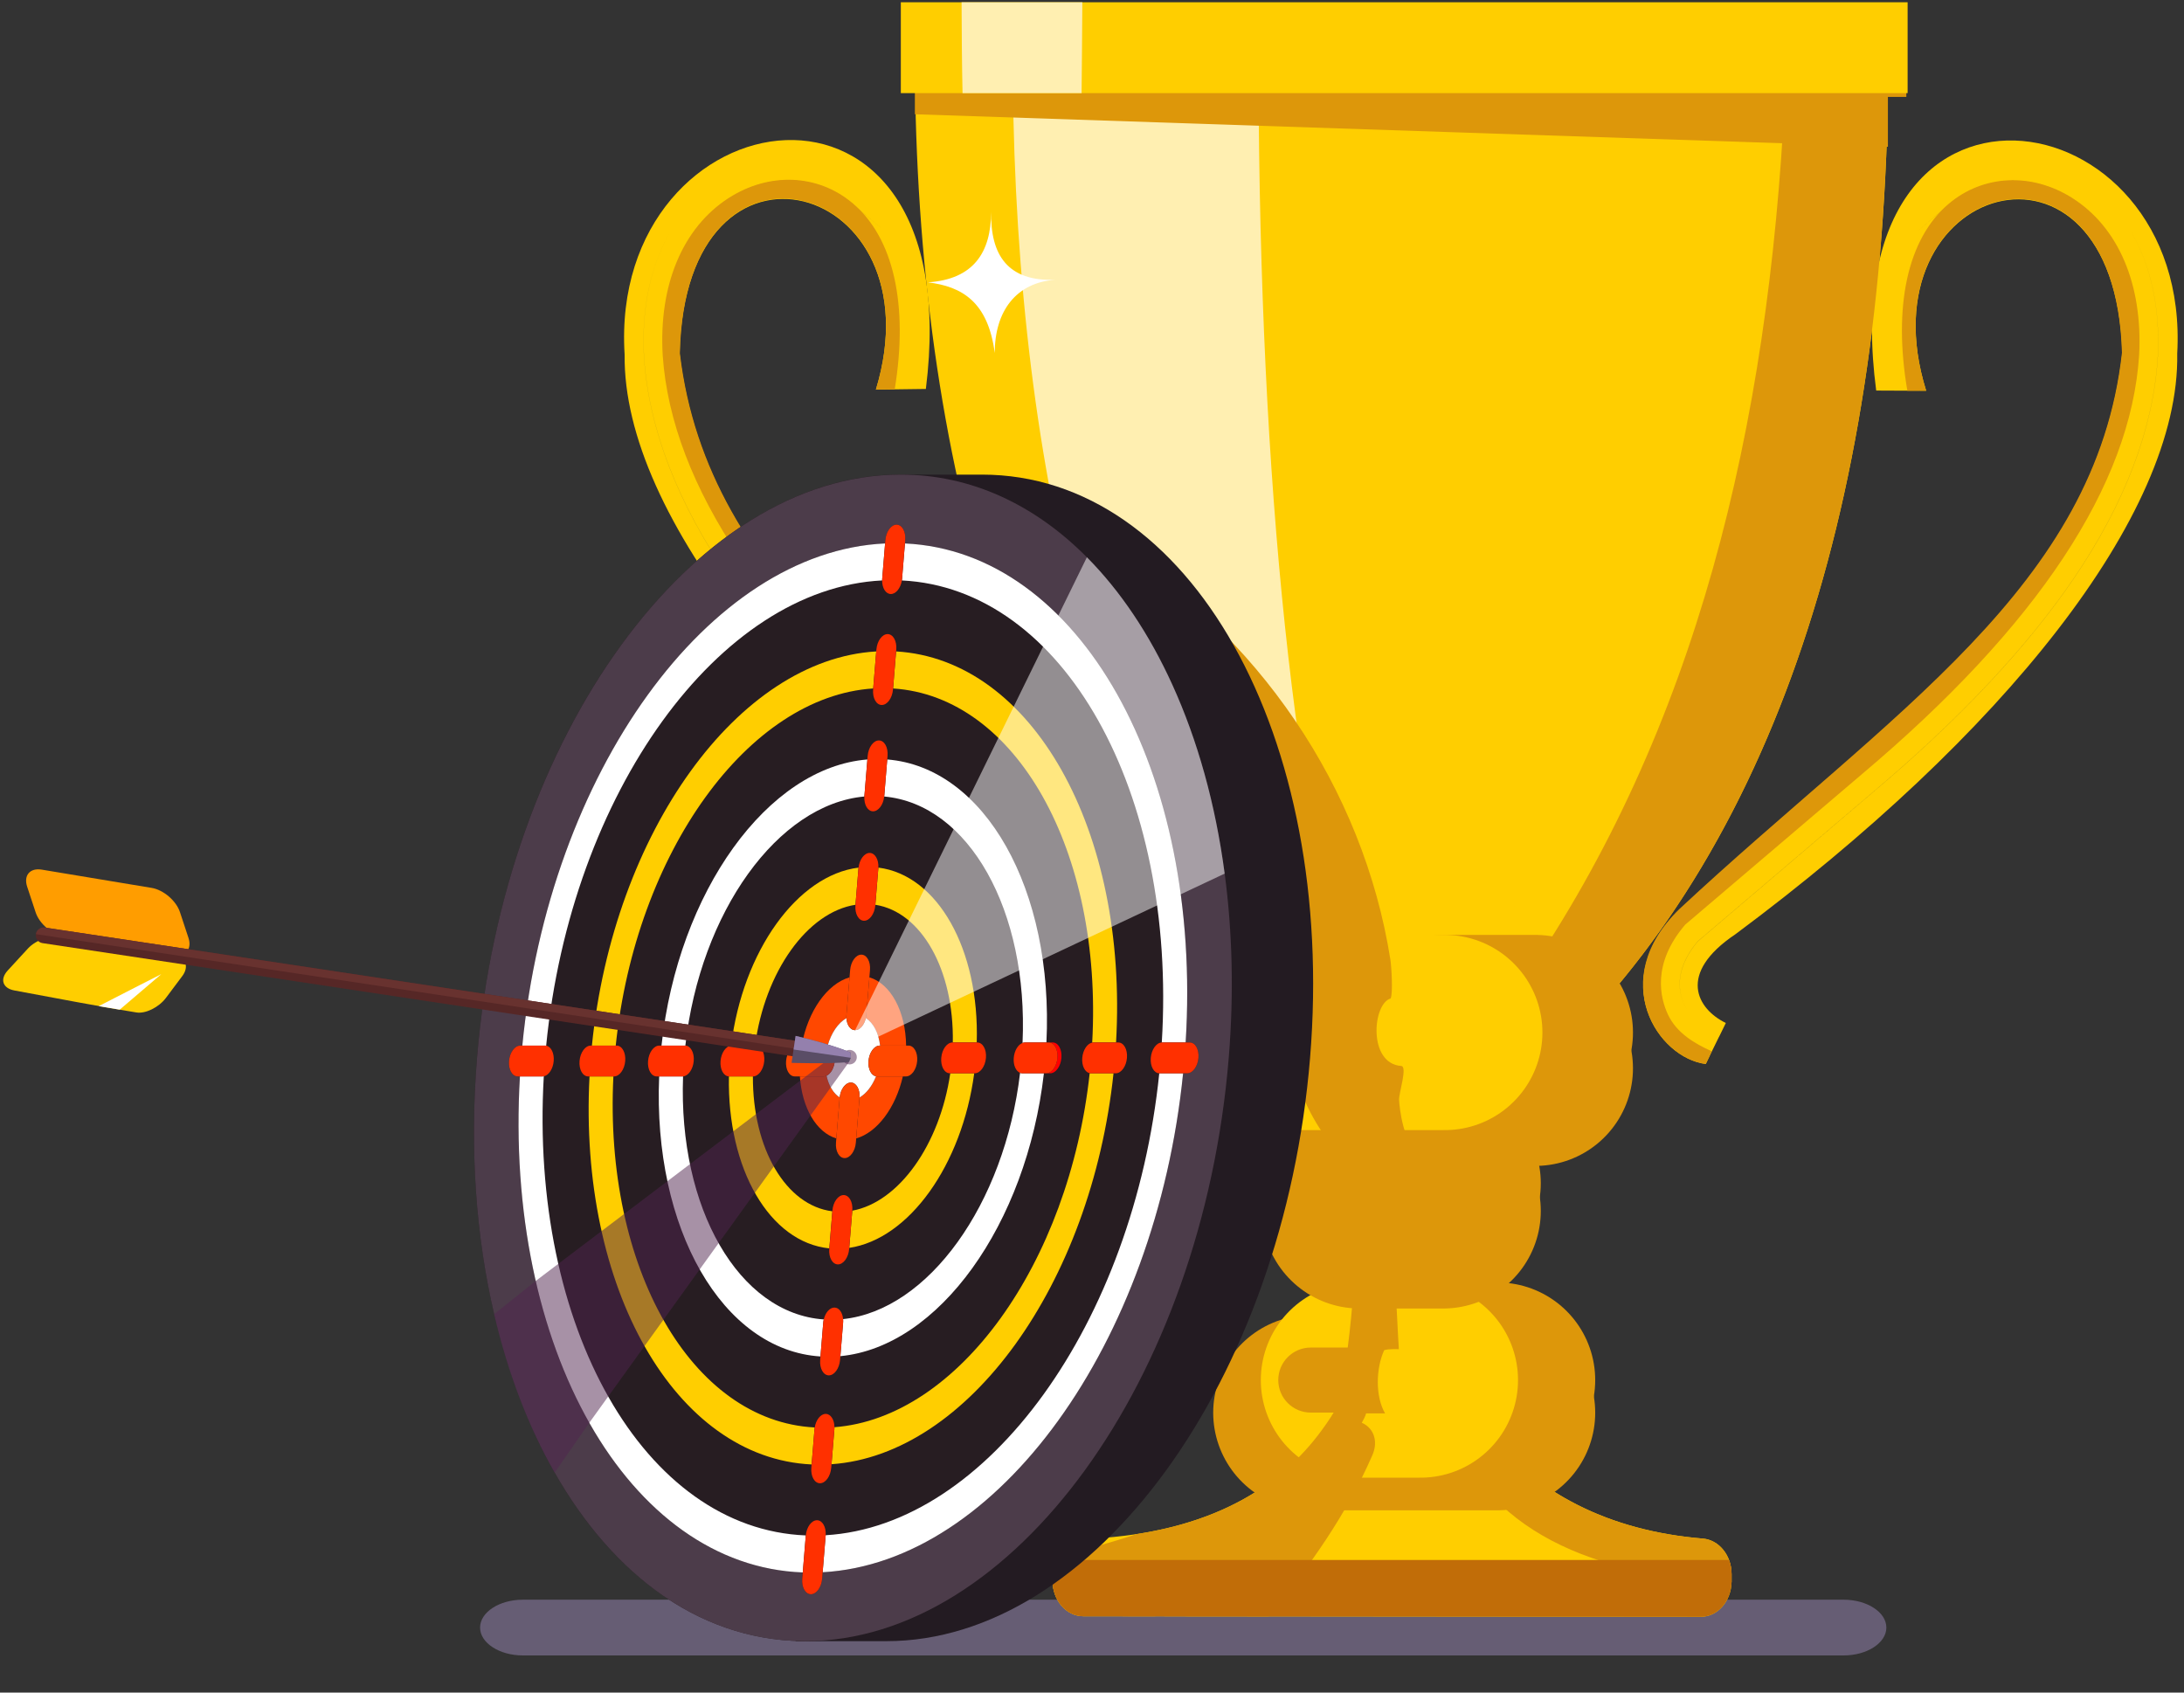 <svg width="240" height="186" viewBox="0 0 240 186" fill="none" xmlns="http://www.w3.org/2000/svg">
<rect x="0" y="0" width="240" height="186" fill="#333333" stroke="none"/>
<g opacity="0.6">
<path d="M207.292 178.858C207.292 180.542 205.176 181.92 202.59 181.92H57.459C54.873 181.92 52.757 180.542 52.757 178.858C52.757 177.173 54.873 175.795 57.459 175.795H202.591C205.176 175.795 207.292 177.173 207.292 178.858Z" fill="#897AA0"/>
</g>
<path d="M187.447 116.921L187.886 116.024C186.245 115.292 184.715 113.975 183.725 112.316C184.715 113.972 186.243 115.286 187.882 116.017L188.898 113.944C188.9 113.944 188.902 113.945 188.904 113.946L189.652 112.418C186.512 110.898 184.227 107.005 190.724 102.652C219.987 80.885 239.574 56.63 239.255 38.859C240.879 10.063 201.017 3.857 206.176 42.919L211.667 42.944C204.566 20.157 232.477 11.761 233.215 38.839C230.347 64.583 207.836 78.298 184.55 99.992C176.565 107.794 182.211 116.277 187.447 116.921ZM214.143 22.486C217.937 19.253 223.277 18.992 227.747 21.823C229.654 23.03 231.223 24.671 232.417 26.657C231.223 24.674 229.656 23.035 227.751 21.829C223.281 18.999 217.941 19.259 214.147 22.493C209.638 26.336 209.634 26.329 214.143 22.486ZM186.555 103.452L205.755 87.102C215.271 79.084 222.714 71.171 227.872 63.586C233.509 55.296 236.62 47.105 237.119 39.239C237.408 33.797 236.321 28.985 234.05 25.244C236.324 28.986 237.412 33.8 237.123 39.245C236.624 47.111 233.513 55.303 227.876 63.593C222.718 71.178 215.275 79.091 205.759 87.108L186.559 103.459C184.572 105.834 184.072 108.253 185.114 110.459C185.213 110.67 185.324 110.873 185.444 111.068C185.322 110.871 185.211 110.665 185.11 110.452C184.068 108.246 184.568 105.827 186.555 103.452Z" fill="#FFCE00"/>
<path d="M184.518 99.921C207.804 78.227 230.314 64.512 233.182 38.767C232.444 11.69 204.564 20.148 211.665 42.934C211.665 42.934 209.6 42.938 209.599 42.935C208.018 33.672 209.606 26.264 214.115 22.422C217.909 19.188 223.249 18.928 227.718 21.758C232.802 24.977 235.481 31.267 235.069 39.016C234.163 53.308 223.888 68.83 204.532 85.138L185.195 101.605L185.138 101.672C181.514 105.943 182.434 109.674 183.305 111.518C184.249 113.518 186.233 114.692 188.107 115.528L187.449 116.925C182.213 116.281 176.533 107.723 184.518 99.921Z" fill="#DD970A"/>
<path d="M123.733 99.628C100.309 78.135 77.712 64.613 74.679 38.894C75.244 11.812 103.208 19.967 96.253 42.814L101.743 42.742C106.653 3.637 66.831 10.185 68.64 38.967C68.434 56.74 88.175 80.826 117.576 102.341C124.102 106.638 121.842 110.55 118.711 112.097L119.469 113.619C119.471 113.618 119.473 113.617 119.475 113.616L120.504 115.681C122.138 114.936 123.658 113.608 124.637 111.945C123.658 113.611 122.136 114.942 120.5 115.688L120.945 116.581C126.176 115.892 131.768 107.361 123.733 99.628ZM93.642 22.385C89.828 19.185 84.486 18.97 80.035 21.839C78.138 23.061 76.581 24.713 75.4 26.707C76.581 24.71 78.139 23.056 80.039 21.832C84.491 18.963 89.832 19.178 93.646 22.379C98.179 26.182 98.175 26.189 93.642 22.385ZM123.24 110.093C123.141 110.306 123.03 110.513 122.91 110.711C123.029 110.515 123.138 110.311 123.236 110.099C124.264 107.884 123.749 105.47 121.747 103.112L102.443 86.927C92.876 78.991 85.383 71.143 80.176 63.602C74.487 55.36 71.323 47.196 70.774 39.335C70.45 33.892 71.507 29.069 73.758 25.308C71.51 29.068 70.454 33.889 70.778 39.328C71.327 47.19 74.491 55.354 80.18 63.595C85.387 71.136 92.88 78.985 102.447 86.92L121.751 103.106C123.753 105.463 124.268 107.878 123.24 110.093Z" fill="#FFCE00"/>
<path d="M123.765 99.556C100.341 78.063 77.744 64.542 74.711 38.823C75.276 11.74 103.21 19.958 96.254 42.805C96.254 42.805 98.32 42.79 98.32 42.788C99.843 33.511 98.207 26.117 93.674 22.314C89.86 19.113 84.518 18.898 80.067 21.767C75.004 25.03 72.365 31.343 72.827 39.087C73.824 53.371 84.197 68.805 103.657 84.946L123.098 101.246L123.156 101.313C126.807 105.553 125.911 109.292 125.052 111.143C124.12 113.15 122.144 114.341 120.275 115.193L120.943 116.585C126.174 115.895 131.8 107.289 123.765 99.556Z" fill="#DD970A"/>
<path d="M100.624 12.801C101.797 56.612 113.997 92.907 138.021 115.82C139.369 117.112 140.758 118.36 142.185 119.556C142.491 119.82 142.801 120.076 143.111 120.332C144.298 121.307 145.508 122.256 146.748 123.17C146.759 123.283 146.774 123.396 146.789 123.508H162.022C162.033 123.391 162.048 123.279 162.059 123.17C162.391 122.923 162.72 122.676 163.049 122.425C163.53 122.056 164.012 121.684 164.486 121.302C164.755 121.09 165.024 120.873 165.289 120.652C192.905 98.208 206.219 59.832 207.425 12.801C207.443 12.013 207.264 11.272 206.932 10.648C206.338 9.525 205.27 8.771 204.049 8.771H104.004C102.779 8.771 101.711 9.525 101.121 10.648C100.789 11.272 100.606 12.013 100.624 12.801Z" fill="#FFCE00"/>
<path d="M190.283 172.988V173.848C190.243 175.968 188.746 177.675 186.903 177.675L119.036 177.612C117.169 177.608 115.659 175.855 115.659 173.688V173.052C115.659 172.475 115.766 171.925 115.963 171.432C116.483 170.108 117.619 169.182 118.953 169.135C131.589 168.662 140.326 164.302 145.676 156.572C145.716 156.515 145.759 156.458 145.796 156.402C146.056 156.025 146.306 155.638 146.546 155.245C146.583 155.188 146.619 155.132 146.656 155.072C146.883 155.018 147.156 154.078 147.436 152.545C147.469 152.358 147.503 152.168 147.536 151.965C147.596 151.605 147.656 151.218 147.716 150.812C148.326 146.668 148.919 140.185 149.089 134.525C149.143 132.888 149.153 131.318 149.126 129.895C149.116 129.332 149.096 128.795 149.069 128.285C149.059 128.085 149.049 127.895 149.036 127.705C148.889 125.432 150.446 123.508 152.406 123.508H156.209C157.119 123.508 157.936 123.922 158.536 124.588C159.263 125.385 159.676 126.545 159.573 127.798C159.573 127.812 159.569 127.828 159.569 127.842C159.526 128.328 159.493 128.838 159.463 129.368C159.456 129.548 159.446 129.735 159.436 129.928C159.149 136.398 159.683 145.575 160.356 150.812C160.409 151.222 160.459 151.608 160.516 151.965C160.546 152.168 160.576 152.362 160.606 152.545C160.879 154.178 161.159 155.082 161.406 154.855C161.506 154.998 161.606 155.142 161.713 155.285C161.863 155.492 162.009 155.698 162.163 155.898C162.343 156.138 162.523 156.372 162.709 156.602C168.759 164.258 177.003 168.238 187.129 169.078C188.426 169.185 189.516 170.125 190.003 171.432C190.183 171.908 190.283 172.435 190.283 172.988Z" fill="#FFCE00"/>
<path d="M149.187 127.116C150.682 126.953 152.214 127.047 153.706 127.139C155.44 127.246 157.167 127.395 158.903 127.444C159.249 127.453 159.568 127.501 159.874 127.572C159.769 127.659 159.667 127.751 159.56 127.833C159.519 128.319 159.486 128.83 159.456 129.359C158.597 130.022 157.689 130.529 156.745 130.876C155.83 131.209 154.881 131.383 153.91 131.383C152.219 131.383 150.605 130.854 149.119 129.888C149.108 129.324 149.089 128.787 149.063 128.275C148.997 128.231 148.933 128.183 148.867 128.137C149.003 127.826 149.113 127.488 149.187 127.116Z" fill="#DD970A"/>
<path d="M140.743 107.681C140.743 112.384 141.617 116.743 143.111 120.332C144.578 123.872 146.647 126.659 149.071 128.284C150.598 129.311 152.264 129.875 154.011 129.875C154.982 129.875 155.931 129.701 156.846 129.368C157.794 129.021 158.705 128.51 159.568 127.842C161.506 126.347 163.19 124.089 164.486 121.302C165.887 118.303 166.832 114.689 167.156 110.741C167.235 109.809 167.276 108.864 167.283 107.902V107.681C167.283 95.421 161.342 85.483 154.011 85.483C146.987 85.483 141.236 94.615 140.773 106.173C140.754 106.672 140.743 107.174 140.743 107.681Z" fill="#FFCE00"/>
<path d="M151.953 120.332C151.854 120.076 151.754 119.82 151.656 119.556C151.198 118.36 150.753 117.112 150.32 115.82C142.612 92.908 138.698 56.612 138.322 12.801C138.316 12.013 138.374 11.272 138.481 10.648C138.67 9.525 139.013 8.771 139.406 8.771H114.15C113.139 8.771 112.257 9.525 111.77 10.648C111.495 11.272 111.344 12.013 111.36 12.801C112.328 56.612 122.402 92.907 142.24 115.82C143.353 117.112 144.5 118.36 145.678 119.556C145.931 119.821 146.187 120.076 146.443 120.332C147.423 121.307 148.422 122.256 149.446 123.17C149.455 123.283 149.468 123.396 149.48 123.508H153.133C153.129 123.396 153.124 123.283 153.12 123.17C152.722 122.256 152.334 121.307 151.953 120.332Z" fill="#FFEFB1"/>
<path d="M156.831 126.685C156.835 127.586 156.838 128.484 156.846 129.368C156.898 137.506 157.13 144.917 157.727 150.811C157.739 150.933 157.753 151.054 157.765 151.171C160.043 151.418 160.659 154.105 159.247 155.288C159.128 155.388 158.99 155.479 158.837 155.557C162.862 168.367 175.414 173.269 190.284 173.85V172.987C190.284 170.924 188.902 169.225 187.128 169.078C176.698 168.211 168.262 164.016 162.164 155.899C162.011 155.7 161.861 155.491 161.712 155.284C162.093 155.275 162.447 155.132 162.739 154.898C163.25 154.495 163.583 153.819 163.583 153.047C163.583 152.428 163.366 151.873 163.019 151.466C162.668 151.063 162.19 150.811 161.656 150.811H160.356C159.684 145.576 159.15 136.397 159.437 129.926C159.471 129.194 159.512 128.496 159.568 127.842C161.506 126.346 163.19 124.089 164.486 121.302C192.648 98.948 206.207 60.286 207.425 12.801C207.443 12.012 207.264 11.271 206.932 10.647H209.486V0.658H196.434C196.386 2.894 196.311 6.552 196.214 8.771C196.192 9.395 196.162 10.023 196.132 10.647C194.362 46.956 186.419 80.205 167.284 107.902C165.211 110.91 163.004 113.848 160.659 116.717C160.383 119.313 160.013 121.567 159.117 123.508C158.945 123.881 158.754 124.237 158.538 124.588C158.086 125.333 157.526 126.035 156.831 126.685Z" fill="#DD970A"/>
<path d="M144.044 155.245H164.572" stroke="#DD970A" stroke-width="21.451" stroke-miterlimit="10" stroke-linecap="round"/>
<path d="M156.09 151.66H164.572" stroke="#DD970A" stroke-width="21.451" stroke-miterlimit="10" stroke-linecap="round"/>
<path d="M149.276 151.66H156.09" stroke="#FFCE00" stroke-width="21.451" stroke-miterlimit="10" stroke-linecap="round"/>
<path d="M146.721 155.234H144.044C142.069 155.234 140.469 153.634 140.469 151.659C140.469 149.685 142.069 148.084 144.044 148.084H148.887C150.862 148.084 150.296 149.685 150.296 151.659C150.296 153.634 148.695 155.234 146.721 155.234Z" fill="#DD970A"/>
<path d="M149.406 133.069H158.592" stroke="#DD970A" stroke-width="21.451" stroke-miterlimit="10" stroke-linecap="round"/>
<path d="M152.832 130.03H158.592" stroke="#DD970A" stroke-width="21.451" stroke-miterlimit="10" stroke-linecap="round"/>
<path d="M149.406 130.03H150.72" stroke="#DD970A" stroke-width="21.451" stroke-miterlimit="10" stroke-linecap="round"/>
<path d="M139.644 117.398H168.722" stroke="#DD970A" stroke-width="21.451" stroke-miterlimit="10" stroke-linecap="round"/>
<path d="M158.771 113.465H168.722" stroke="#DD970A" stroke-width="21.451" stroke-miterlimit="10" stroke-linecap="round"/>
<path d="M139.644 113.465H158.771" stroke="#FFCE00" stroke-width="21.451" stroke-miterlimit="10" stroke-linecap="round"/>
<path d="M100.535 12.555L207.463 16.13V9.932H100.535V12.555Z" fill="#DD970A"/>
<path d="M209.628 0.249H98.992V10.233H209.628V0.249Z" fill="#FFCE00"/>
<path d="M105.669 0.249C105.673 3.157 105.71 7.438 105.774 10.233H118.856C118.889 7.443 118.919 3.161 118.938 0.249H105.669Z" fill="#FFEFB1"/>
<path d="M139.388 177.631C143.9 172.191 147.971 166.415 150.815 159.904C151.359 158.658 151.171 157.235 149.918 156.484C149.833 156.433 149.741 156.39 149.647 156.351C149.739 156.177 149.834 156.004 149.924 155.828C150.011 155.657 150.077 155.488 150.125 155.321H152.205C151.122 153.448 151.192 150.378 152.109 148.376C152.574 148.209 153.72 148.265 153.72 148.265C153.72 148.265 153.17 139.48 153.281 135.885C153.31 135.88 153.336 135.877 153.367 135.871C153.486 135.821 153.606 135.77 153.725 135.72C153.765 135.698 153.797 135.668 153.834 135.643C154.147 135.968 153.8 135.04 154.165 135.321C155.695 136.496 157.874 135.126 156.362 133.965C154.021 132.167 153.82 128.927 155.39 126.56C155.418 126.518 155.442 126.476 155.465 126.434H155.843C154.235 125.764 153.777 121.708 153.744 120.851C153.715 120.131 154.696 117.19 153.978 117.141C150.317 116.89 150.817 110.307 152.817 109.724C153.091 109.124 152.902 106.182 152.792 105.472C149.819 86.582 138.129 69.469 121.776 59.612C118.646 57.722 115.792 62.622 118.916 64.502C126.062 68.812 132.162 74.592 136.902 81.325C135.929 81.092 134.772 81.409 134.109 82.072C132.912 83.269 133.169 84.865 134.109 86.079C139.126 92.559 141.082 100.839 142.896 108.689C142.322 109.065 141.896 109.655 141.629 110.335C141.079 111.752 141.082 113.265 141.512 114.712C141.632 115.112 141.816 115.442 142.036 115.715C141.602 116.379 141.462 117.235 141.612 118.082C141.636 118.215 141.666 118.345 141.692 118.479C141.55 118.569 141.417 118.678 141.293 118.796C141.588 119.051 141.885 119.305 142.184 119.556C142.49 119.82 142.8 120.076 143.11 120.332C144.576 123.869 146.642 126.653 149.062 128.279C149.088 128.789 149.107 129.325 149.118 129.888C149.121 129.889 149.123 129.891 149.126 129.892C149.126 129.894 149.126 129.895 149.126 129.897C149.152 131.318 149.141 132.887 149.089 134.525C148.938 139.502 148.637 143.944 148.109 148.043C148.083 148.245 147.882 149.615 147.856 149.809C147.809 150.156 147.762 150.491 147.714 150.811C147.655 151.219 147.595 151.604 147.535 151.964C147.501 152.168 147.468 152.359 147.434 152.545C147.154 154.079 146.882 155.019 146.654 155.071C146.62 155.132 146.583 155.188 146.545 155.245C146.306 155.639 146.056 156.025 145.795 156.402C145.757 156.458 145.716 156.514 145.675 156.571C141.208 163.024 134.382 167.126 124.898 168.582C122.048 169.54 119.136 170.334 116.196 170.936C115.856 171.546 115.658 172.272 115.658 173.052V173.689C115.658 174.553 115.9 175.347 116.306 175.994C116.906 175.882 117.505 175.766 118.103 175.639C117.524 175.795 116.94 175.935 116.353 176.067C116.97 177.003 117.939 177.609 119.034 177.611L126.915 177.619C127.649 177.282 128.375 176.93 129.091 176.559C128.715 176.919 128.33 177.27 127.945 177.62L139.388 177.631Z" fill="#DD970A"/>
<path d="M190.283 172.988V173.848C190.243 175.968 188.746 177.675 186.903 177.675L119.036 177.612C117.169 177.608 115.659 175.855 115.659 173.688V173.052C115.659 172.475 115.766 171.925 115.963 171.432H190.003C190.183 171.908 190.283 172.435 190.283 172.988Z" fill="#C16D08"/>
<path d="M108.917 23.263C108.826 28.059 110.762 30.945 115.968 30.747C111.691 31.041 109.312 34.162 109.312 38.793C108.582 33.181 105.726 31.483 101.972 31.028C107.016 30.688 108.904 27.715 108.917 23.263Z" fill="white"/>
<path d="M86.578 114.645C85.944 114.533 97.477 119.072 97.477 119.072C97.477 119.072 86.023 121.669 86.296 121.674L86.578 114.645Z" fill="black"/>
<path d="M107.916 52.157H98.883L87.433 180.351H97.409C120.219 180.351 141.063 151.653 143.964 116.254C146.865 80.855 130.726 52.157 107.916 52.157Z" fill="#231B22"/>
<path d="M134.404 121.902C139.306 86.64 125.068 55.522 102.602 52.399C80.136 49.276 57.95 75.33 53.048 110.592C48.146 145.855 62.384 176.973 84.85 180.096C107.315 183.219 129.501 157.165 134.404 121.902Z" fill="#271D22"/>
<path d="M134.579 96.003C133.568 88.342 131.595 81.327 128.832 75.257C126.315 69.716 123.139 64.965 119.438 61.239C113.712 55.474 106.729 52.157 98.975 52.157C76.166 52.157 55.322 80.855 52.421 116.252C51.594 126.358 52.316 135.918 54.302 144.416C55.821 150.917 58.078 156.797 60.951 161.83C67.47 173.279 77.146 180.351 88.468 180.351C111.277 180.351 132.121 151.652 135.025 116.252C135.605 109.175 135.426 102.367 134.579 96.003ZM131.699 116.252C131.623 117.186 131.071 117.946 130.469 117.946H130.009C127.005 147.678 109.614 171.722 90.402 172.777L90.341 173.5C90.265 174.434 89.713 175.194 89.111 175.194C88.509 175.194 88.081 174.434 88.157 173.5L88.214 172.798C78.58 172.445 70.348 166.223 64.758 156.35C62.205 151.848 60.205 146.583 58.871 140.765C57.303 133.923 56.659 126.318 57.132 118.291H56.89C56.285 118.291 55.86 117.534 55.936 116.596C56.012 115.662 56.565 114.902 57.167 114.902H57.399C60.311 84.901 77.887 60.609 97.261 59.721L97.294 59.349C97.37 58.418 97.919 57.658 98.524 57.658C99.126 57.658 99.551 58.418 99.475 59.349L99.446 59.721C105.801 60.013 111.541 62.864 116.305 67.63C119.6 70.925 122.428 75.139 124.671 80.06C127.105 85.391 128.847 91.553 129.752 98.274C130.443 103.415 130.645 108.886 130.288 114.561H130.744C131.347 114.561 131.775 115.318 131.699 116.252Z" fill="#4C3C4A"/>
<path d="M96.291 71.587L96.308 71.376C96.385 70.44 96.935 69.683 97.538 69.683C98.14 69.683 98.567 70.44 98.49 71.376L98.473 71.587C113.419 72.457 123.991 91.255 122.643 114.56H122.889C123.491 114.56 123.918 115.317 123.841 116.254C123.765 117.187 123.213 117.947 122.611 117.947H122.365C119.905 141.136 106.373 159.863 91.374 160.906L91.342 161.305C91.265 162.239 90.713 162.999 90.112 162.999C89.508 162.999 89.081 162.239 89.158 161.305L89.188 160.932C74.203 160.234 63.553 141.547 64.783 118.29H64.637C64.035 118.29 63.608 117.533 63.684 116.597C63.761 115.663 64.313 114.903 64.914 114.903H65.045C67.418 91.44 81.129 72.464 96.291 71.587ZM99.105 63.786C98.972 64.628 98.457 65.279 97.899 65.279C97.339 65.279 96.933 64.628 96.938 63.786C79.001 64.665 62.745 87.148 60.018 114.914C60.555 115.01 60.918 115.728 60.847 116.596C60.776 117.459 60.303 118.171 59.757 118.276C58.173 145.841 70.79 168.028 88.549 168.731C88.634 167.809 89.181 167.062 89.779 167.062C90.37 167.062 90.793 167.797 90.734 168.709C108.505 167.657 124.574 145.435 127.391 117.947C126.801 117.929 126.384 117.176 126.46 116.254C126.536 115.328 127.075 114.578 127.669 114.561C129.365 86.956 116.824 64.658 99.105 63.786Z" fill="#271D22"/>
<path d="M59.757 118.276C59.711 118.285 59.664 118.29 59.617 118.29H57.134C55.374 148.09 69.016 172.092 88.216 172.799L88.547 168.756C88.547 168.748 88.549 168.74 88.549 168.731C70.79 168.028 58.173 145.842 59.757 118.276ZM127.392 117.947C124.574 145.435 108.505 167.657 90.735 168.709C90.734 168.725 90.733 168.74 90.731 168.756L90.401 172.778C109.615 171.723 127.007 147.678 130.011 117.947H127.413C127.405 117.947 127.398 117.947 127.392 117.947ZM97.263 59.721C77.886 60.608 60.312 84.902 57.398 114.903H59.895C59.937 114.903 59.978 114.907 60.018 114.914C62.745 87.147 79.001 64.665 96.938 63.786C96.938 63.72 96.941 63.653 96.946 63.585L97.263 59.721ZM99.446 59.721L99.129 63.586C99.123 63.654 99.115 63.721 99.105 63.786C116.824 64.658 129.365 86.956 127.669 114.561C127.676 114.561 127.683 114.561 127.69 114.561H130.289C132.166 84.718 118.604 60.602 99.446 59.721Z" fill="white"/>
<path d="M95.318 83.461L95.35 83.062C95.427 82.125 95.977 81.368 96.58 81.368C97.182 81.368 97.609 82.125 97.533 83.062L97.5 83.46C108.231 84.315 115.814 97.798 114.992 114.56H115.251H115.687C116.288 114.56 116.716 115.317 116.639 116.253C116.562 117.187 116.011 117.947 115.409 117.947H114.973H114.714C112.802 134.593 103.129 148.008 92.348 149.03L92.314 149.448C92.237 150.384 91.685 151.141 91.084 151.141C90.48 151.141 90.053 150.384 90.13 149.448L90.161 149.064C79.389 148.38 71.728 135.004 72.436 118.289H72.166C71.565 118.289 71.137 117.532 71.214 116.596C71.291 115.662 71.842 114.902 72.444 114.902H72.691C74.521 97.983 84.374 84.324 95.318 83.461ZM98.14 75.657L98.13 75.78C98.053 76.713 97.501 77.473 96.9 77.473C96.296 77.473 95.871 76.713 95.947 75.78L95.957 75.657C82.242 76.53 69.853 93.684 67.665 114.903H67.752C68.355 114.903 68.781 115.663 68.704 116.596C68.628 117.533 68.078 118.29 67.474 118.29H67.405C66.353 139.31 75.983 156.179 89.53 156.867C89.663 156.029 90.178 155.377 90.737 155.377C91.288 155.377 91.692 156.014 91.698 156.839C105.259 155.81 117.477 138.894 119.746 117.934C119.218 117.828 118.86 117.115 118.93 116.254C119.001 115.39 119.476 114.679 120.022 114.574C121.193 93.506 111.643 76.523 98.14 75.657Z" fill="#271D22"/>
<path d="M67.405 118.29H64.783C63.553 141.547 74.203 160.234 89.188 160.932L89.505 157.07C89.51 157.001 89.519 156.933 89.529 156.867C75.983 156.179 66.354 139.31 67.405 118.29ZM119.746 117.934C117.477 138.894 105.259 155.81 91.698 156.839C91.698 156.914 91.695 156.992 91.689 157.07L91.375 160.906C106.373 159.863 119.905 141.136 122.365 117.947H119.883C119.836 117.947 119.79 117.943 119.746 117.934ZM96.291 71.587C81.129 72.464 67.418 91.44 65.045 114.903H67.664C69.853 93.684 82.241 76.53 95.957 75.657L96.291 71.587ZM98.473 71.587L98.14 75.657C111.643 76.523 121.193 93.506 120.022 114.574C120.068 114.565 120.114 114.56 120.16 114.56H122.643C123.991 91.255 113.419 72.457 98.473 71.587Z" fill="#FFCE00"/>
<path d="M94.345 95.345C94.445 94.448 94.981 93.73 95.567 93.73C96.151 93.73 96.571 94.447 96.525 95.344C103.043 96.162 107.643 104.341 107.334 114.56H107.394C107.995 114.56 108.423 115.317 108.346 116.253C108.269 117.187 107.718 117.947 107.116 117.947H107.057C105.706 128.053 99.884 136.159 93.323 137.132L93.313 137.254C93.237 138.19 92.685 138.947 92.083 138.947C91.48 138.947 91.052 138.19 91.129 137.254L91.135 137.187C84.575 136.53 79.903 128.461 80.103 118.288C79.517 118.264 79.105 117.516 79.181 116.596C79.254 115.696 79.769 114.958 80.345 114.905C81.621 104.527 87.618 96.175 94.345 95.345ZM97.166 87.53C97.069 88.436 96.529 89.159 95.942 89.159C95.353 89.159 94.933 88.437 94.985 87.531C85.486 88.386 76.956 100.226 75.314 114.904C75.9 114.93 76.309 115.679 76.234 116.596C76.16 117.503 75.642 118.241 75.062 118.287C74.529 132.778 81.18 144.341 90.523 144.997C90.698 144.248 91.177 143.691 91.694 143.691C92.201 143.691 92.585 144.229 92.647 144.959C102.007 143.974 110.386 132.346 112.097 117.899C111.635 117.718 111.335 117.049 111.4 116.254C111.466 115.456 111.875 114.789 112.367 114.609C113.029 100.066 106.463 88.377 97.166 87.53Z" fill="#271D22"/>
<path d="M75.062 118.287C75.043 118.289 75.023 118.289 75.004 118.289H72.436C71.729 135.004 79.39 148.38 90.161 149.065L90.463 145.384C90.474 145.251 90.495 145.121 90.524 144.996C81.18 144.341 74.529 132.777 75.062 118.287ZM112.098 117.899C110.386 132.346 102.007 143.974 92.647 144.959C92.659 145.095 92.659 145.238 92.647 145.385L92.348 149.03C103.129 148.009 112.803 134.594 114.715 117.947H112.353C112.264 117.947 112.178 117.93 112.098 117.899ZM95.318 83.461C84.374 84.324 74.521 97.983 72.691 114.903H75.282C75.293 114.903 75.303 114.903 75.314 114.903C76.956 100.226 85.487 88.385 94.985 87.53C94.986 87.509 94.988 87.487 94.989 87.465L95.318 83.461ZM97.5 83.46L97.172 87.465C97.17 87.487 97.168 87.509 97.165 87.53C106.463 88.377 113.028 100.066 112.367 114.609C112.453 114.577 112.541 114.56 112.63 114.56H114.992C115.814 97.798 108.231 84.315 97.5 83.46Z" fill="white"/>
<path d="M93.355 107.403L93.421 106.601C93.498 105.667 94.048 104.908 94.651 104.908C95.253 104.908 95.68 105.667 95.603 106.601L95.538 107.402C97.885 108.111 99.518 111.122 99.574 114.903H99.836C100.437 114.903 100.865 115.662 100.788 116.596C100.711 117.532 100.16 118.289 99.558 118.289H99.213C98.415 121.745 96.399 124.44 94.086 125.105L94.048 125.569C93.972 126.505 93.42 127.265 92.818 127.265C92.215 127.265 91.789 126.505 91.866 125.569L91.904 125.104C89.702 124.437 88.129 121.743 87.898 118.289H87.336C86.732 118.289 86.305 117.532 86.382 116.596C86.458 115.662 87.01 114.903 87.613 114.903H88.092C88.768 111.124 90.893 108.113 93.355 107.403ZM96.191 99.427L96.186 99.491C96.109 100.424 95.558 101.184 94.956 101.184C94.353 101.184 93.927 100.424 94.004 99.491L94.009 99.428C88.73 100.237 84.053 106.77 82.97 114.903H83.03C83.632 114.903 84.059 115.663 83.982 116.596C83.906 117.533 83.354 118.29 82.752 118.29H82.736C82.702 126.218 86.352 132.475 91.468 133.113L91.476 133.022C91.552 132.086 92.104 131.329 92.707 131.329C93.309 131.329 93.736 132.086 93.66 133.022L93.658 133.045C98.771 132.103 103.275 125.81 104.425 117.947H104.387C103.783 117.947 103.358 117.188 103.434 116.254C103.511 115.318 104.061 114.561 104.664 114.561H104.703C104.844 106.584 101.267 100.222 96.191 99.427Z" fill="#271D22"/>
<path d="M80.102 118.289C79.902 128.462 84.575 136.531 91.134 137.187L91.468 133.113C86.352 132.475 82.702 126.218 82.736 118.29H80.132C80.122 118.29 80.112 118.289 80.102 118.289ZM107.057 117.947H104.426C103.276 125.809 98.772 132.103 93.658 133.045L93.323 137.132C99.884 136.159 105.706 128.053 107.057 117.947ZM94.345 95.345C87.617 96.175 81.621 104.527 80.344 114.906C80.366 114.904 80.388 114.903 80.41 114.903H82.97C84.053 106.77 88.73 100.237 94.009 99.428L94.337 95.424C94.339 95.397 94.342 95.371 94.345 95.345ZM96.525 95.344C96.523 95.371 96.522 95.397 96.519 95.424L96.191 99.427C101.267 100.223 104.844 106.585 104.704 114.56H107.334C107.643 104.341 103.043 96.162 96.525 95.344Z" fill="#FFCE00"/>
<path d="M96.268 118.279C95.851 119.339 95.202 120.176 94.455 120.605C94.454 120.623 94.453 120.642 94.451 120.66L94.087 125.106C96.399 124.441 98.415 121.746 99.213 118.29H96.393C96.35 118.29 96.309 118.286 96.268 118.279ZM90.831 118.213C90.724 118.263 90.613 118.29 90.499 118.29H87.899C88.13 121.744 89.702 124.437 91.904 125.105L92.269 120.66C92.27 120.641 92.272 120.622 92.274 120.602C91.585 120.164 91.067 119.303 90.831 118.213ZM93.355 107.403C90.894 108.114 88.769 111.124 88.093 114.903H90.777C90.836 114.903 90.893 114.91 90.948 114.924C91.33 113.525 92.101 112.401 93.015 111.887C93.007 111.767 93.008 111.642 93.019 111.513L93.355 107.403ZM95.538 107.402L95.201 111.513C95.19 111.641 95.171 111.766 95.144 111.885C95.971 112.395 96.557 113.512 96.714 114.903H99.574C99.518 111.123 97.885 108.111 95.538 107.402Z" fill="#FF4800"/>
<path d="M95.144 111.885C94.972 112.642 94.49 113.207 93.971 113.207C93.45 113.207 93.062 112.643 93.014 111.887C92.101 112.401 91.33 113.525 90.947 114.924C91.458 115.052 91.798 115.753 91.729 116.596C91.667 117.356 91.293 117.998 90.831 118.213C91.067 119.302 91.585 120.164 92.274 120.602C92.368 119.693 92.908 118.966 93.499 118.966C94.088 118.966 94.511 119.694 94.455 120.604C95.202 120.175 95.851 119.338 96.268 118.278C95.732 118.181 95.37 117.466 95.441 116.596C95.518 115.663 96.068 114.903 96.671 114.903H96.714C96.557 113.512 95.972 112.395 95.144 111.885Z" fill="white"/>
<path d="M115.687 114.561H115.251C115.853 114.561 116.28 115.318 116.203 116.254C116.127 117.188 115.575 117.947 114.973 117.947H115.409C116.011 117.947 116.563 117.188 116.639 116.254C116.716 115.318 116.289 114.561 115.687 114.561Z" fill="#FF0000"/>
<path d="M130.746 114.561H130.289H127.69C127.683 114.561 127.676 114.561 127.669 114.561C127.076 114.578 126.536 115.329 126.46 116.254C126.384 117.177 126.801 117.93 127.391 117.947C127.398 117.947 127.405 117.947 127.412 117.947H130.011H130.468C131.07 117.947 131.622 117.188 131.698 116.254C131.775 115.318 131.348 114.561 130.746 114.561Z" fill="#FF3000"/>
<path d="M122.889 114.561H122.643H120.16C120.113 114.561 120.067 114.565 120.021 114.574C119.476 114.679 119.001 115.39 118.93 116.254C118.859 117.115 119.218 117.829 119.746 117.934C119.79 117.943 119.836 117.947 119.882 117.947H122.365H122.611C123.213 117.947 123.765 117.188 123.841 116.254C123.918 115.318 123.491 114.561 122.889 114.561Z" fill="#FF3000"/>
<path d="M115.251 114.561H114.992H112.631C112.541 114.561 112.453 114.578 112.368 114.609C111.876 114.79 111.466 115.457 111.401 116.254C111.336 117.049 111.636 117.718 112.098 117.899C112.179 117.931 112.264 117.947 112.353 117.947H114.715H114.973C115.575 117.947 116.127 117.188 116.203 116.254C116.28 115.318 115.852 114.561 115.251 114.561Z" fill="#FF3000"/>
<path d="M107.394 114.561H107.334H104.704H104.665C104.061 114.561 103.511 115.318 103.435 116.254C103.358 117.188 103.784 117.947 104.387 117.947H104.426H107.056H107.115C107.717 117.947 108.269 117.188 108.345 116.254C108.423 115.318 107.995 114.561 107.394 114.561Z" fill="#FF3000"/>
<path d="M59.895 114.903H57.399H57.168C56.564 114.903 56.013 115.663 55.936 116.596C55.859 117.533 56.287 118.29 56.89 118.29H57.134H59.617C59.664 118.29 59.711 118.285 59.757 118.276C60.303 118.171 60.776 117.459 60.847 116.596C60.918 115.727 60.555 115.009 60.018 114.913C59.978 114.906 59.937 114.903 59.895 114.903Z" fill="#FF3000"/>
<path d="M67.752 114.903H67.665H65.045H64.915C64.313 114.903 63.761 115.663 63.685 116.596C63.608 117.533 64.035 118.29 64.637 118.29H64.784H67.405H67.475C68.078 118.29 68.628 117.533 68.705 116.596C68.781 115.663 68.355 114.903 67.752 114.903Z" fill="#FF3000"/>
<path d="M75.282 114.903H72.691H72.444C71.843 114.903 71.291 115.663 71.214 116.596C71.138 117.533 71.565 118.29 72.167 118.29H72.436H75.004C75.023 118.29 75.043 118.289 75.062 118.287C75.642 118.241 76.159 117.502 76.234 116.596C76.309 115.679 75.9 114.93 75.314 114.904C75.303 114.903 75.292 114.903 75.282 114.903Z" fill="#FF3000"/>
<path d="M83.03 114.903H82.97H80.41C80.388 114.903 80.366 114.904 80.344 114.906C79.769 114.959 79.254 115.697 79.18 116.596C79.105 117.517 79.517 118.264 80.102 118.289C80.112 118.289 80.122 118.29 80.132 118.29H82.736H82.753C83.354 118.29 83.906 117.533 83.983 116.596C84.059 115.663 83.632 114.903 83.03 114.903Z" fill="#FF3000"/>
<path d="M90.777 114.903H88.092H87.614C87.01 114.903 86.458 115.663 86.382 116.596C86.305 117.533 86.733 118.29 87.336 118.29H87.899H90.499C90.613 118.29 90.724 118.263 90.831 118.213C91.293 117.999 91.667 117.357 91.729 116.596C91.798 115.753 91.458 115.052 90.947 114.924C90.893 114.91 90.836 114.903 90.777 114.903Z" fill="#FF4800"/>
<path d="M99.836 114.903H99.574H96.714H96.671C96.068 114.903 95.518 115.663 95.441 116.596C95.37 117.466 95.732 118.181 96.268 118.278C96.309 118.285 96.35 118.29 96.393 118.29H99.213H99.558C100.16 118.29 100.712 117.533 100.788 116.596C100.865 115.663 100.437 114.903 99.836 114.903Z" fill="#FF4800"/>
<path d="M89.779 167.062C89.181 167.062 88.634 167.809 88.55 168.731C88.549 168.739 88.548 168.747 88.547 168.756L88.216 172.799L88.159 173.499C88.082 174.433 88.509 175.193 89.113 175.193C89.714 175.193 90.266 174.433 90.343 173.499L90.402 172.778L90.731 168.756C90.733 168.74 90.734 168.725 90.735 168.709C90.793 167.797 90.37 167.062 89.779 167.062Z" fill="#FF3000"/>
<path d="M90.737 155.377C90.178 155.377 89.663 156.029 89.53 156.867C89.519 156.934 89.511 157.001 89.505 157.07L89.189 160.932L89.158 161.305C89.082 162.239 89.509 162.998 90.112 162.998C90.714 162.998 91.265 162.238 91.342 161.305L91.375 160.906L91.689 157.07C91.695 156.991 91.698 156.914 91.698 156.838C91.692 156.014 91.288 155.377 90.737 155.377Z" fill="#FF3000"/>
<path d="M91.694 143.691C91.177 143.691 90.698 144.248 90.523 144.997C90.494 145.122 90.474 145.251 90.463 145.385L90.161 149.065L90.13 149.449C90.053 150.385 90.48 151.142 91.084 151.142C91.685 151.142 92.237 150.385 92.314 149.449L92.348 149.031L92.647 145.385C92.659 145.238 92.658 145.095 92.647 144.959C92.585 144.229 92.201 143.691 91.694 143.691Z" fill="#FF3000"/>
<path d="M92.708 131.329C92.104 131.329 91.553 132.086 91.476 133.022L91.469 133.113L91.135 137.187L91.129 137.255C91.052 138.191 91.48 138.948 92.083 138.948C92.685 138.948 93.236 138.191 93.313 137.255L93.323 137.133L93.658 133.045L93.66 133.022C93.737 132.086 93.309 131.329 92.708 131.329Z" fill="#FF3000"/>
<path d="M98.524 57.657C97.92 57.657 97.37 58.417 97.294 59.351L97.263 59.721L96.947 63.586C96.941 63.654 96.938 63.72 96.938 63.786C96.933 64.628 97.34 65.279 97.899 65.279C98.457 65.279 98.972 64.628 99.105 63.786C99.116 63.721 99.124 63.654 99.129 63.586L99.446 59.721L99.476 59.351C99.553 58.417 99.125 57.657 98.524 57.657Z" fill="#FF3000"/>
<path d="M97.538 69.683C96.935 69.683 96.385 70.44 96.308 71.376L96.291 71.587L95.957 75.657L95.947 75.779C95.87 76.713 96.296 77.473 96.899 77.473C97.501 77.473 98.053 76.713 98.129 75.779L98.139 75.656L98.473 71.587L98.49 71.376C98.567 70.44 98.14 69.683 97.538 69.683Z" fill="#FF3000"/>
<path d="M96.58 81.368C95.977 81.368 95.427 82.125 95.35 83.061L95.318 83.46L94.989 87.465C94.988 87.487 94.986 87.508 94.985 87.53C94.933 88.436 95.353 89.158 95.942 89.158C96.53 89.158 97.069 88.436 97.166 87.53C97.168 87.508 97.17 87.487 97.172 87.465L97.5 83.46L97.533 83.061C97.609 82.126 97.182 81.368 96.58 81.368Z" fill="#FF3000"/>
<path d="M95.567 93.731C94.981 93.731 94.445 94.448 94.345 95.345C94.342 95.372 94.339 95.398 94.337 95.425L94.009 99.428L94.004 99.491C93.927 100.425 94.353 101.184 94.956 101.184C95.558 101.184 96.11 100.425 96.186 99.491L96.192 99.428L96.52 95.424C96.522 95.398 96.524 95.371 96.525 95.345C96.571 94.448 96.151 93.731 95.567 93.731Z" fill="#FF3000"/>
<path d="M94.651 104.908C94.048 104.908 93.498 105.667 93.421 106.601L93.355 107.403L93.018 111.513C93.008 111.642 93.007 111.767 93.014 111.887C93.062 112.643 93.45 113.207 93.971 113.207C94.49 113.207 94.972 112.642 95.144 111.885C95.171 111.766 95.19 111.641 95.201 111.513L95.538 107.402L95.603 106.601C95.68 105.668 95.253 104.908 94.651 104.908Z" fill="#FF4800"/>
<path d="M93.499 118.966C92.908 118.966 92.368 119.693 92.274 120.602C92.272 120.621 92.27 120.641 92.269 120.66L91.904 125.105L91.866 125.569C91.79 126.505 92.215 127.265 92.818 127.265C93.42 127.265 93.972 126.505 94.049 125.569L94.087 125.106L94.451 120.66C94.453 120.641 94.454 120.623 94.455 120.604C94.511 119.694 94.088 118.966 93.499 118.966Z" fill="#FF4800"/>
<path opacity="0.5" d="M93.287 116.723L64.758 156.35L60.951 161.83C58.078 156.797 55.822 150.917 54.303 144.417L58.871 140.765L91.12 116.341L93.287 116.723Z" fill="#51244E"/>
<path opacity="0.5" d="M94.154 116.173C94.154 116.614 93.796 116.972 93.355 116.972C92.914 116.972 92.557 116.614 92.557 116.173C92.557 115.732 92.914 115.375 93.355 115.375C93.796 115.375 94.154 115.732 94.154 116.173Z" fill="#51244E"/>
<path opacity="0.5" d="M134.579 96.003L129.752 98.275L94.529 114.856L93.971 113.206L116.306 67.631L119.438 61.239C123.14 64.966 126.316 69.716 128.833 75.258C131.595 81.327 133.568 88.342 134.579 96.003Z" fill="white"/>
<path d="M19.102 104.933C20.397 105.148 21.12 104.304 20.708 103.057L19.774 100.232C19.362 98.985 17.966 97.79 16.671 97.574L4.591 95.567C3.296 95.352 2.573 96.196 2.985 97.442L3.919 100.268C4.331 101.514 5.727 102.71 7.022 102.925L19.102 104.933Z" fill="#FF9D00"/>
<path d="M19.109 104.948C20.403 105.17 20.818 106.212 20.031 107.263L18.239 109.655C17.453 110.706 15.987 111.428 14.982 111.26C13.977 111.091 12.636 110.867 12 110.761C11.364 110.655 9.789 110.372 8.498 110.132L1.582 108.844C0.291 108.604 -0.038 107.616 0.85 106.649L3.073 104.231C3.961 103.264 5.746 102.655 7.04 102.877L19.109 104.948Z" fill="#FFCE00"/>
<path d="M89.99 116.513L4.664 103.641C4.192 103.568 3.869 103.126 3.943 102.654C4.016 102.182 4.458 101.859 4.93 101.932L90.256 114.805C90.728 114.878 91.051 115.32 90.977 115.792C90.904 116.263 90.462 116.586 89.99 116.513Z" fill="#562726"/>
<path d="M3.942 102.654C4.016 102.182 4.457 101.859 4.929 101.932L90.255 114.805C90.727 114.878 91.05 115.32 90.977 115.792L3.942 102.654Z" fill="#68322F"/>
<path d="M17.726 107.051L13.155 110.954L10.845 110.569C13.737 109.071 17.726 107.051 17.726 107.051Z" fill="white"/>
<path d="M93.287 116.723C90.708 116.932 86.983 116.799 86.983 116.799L87.181 115.495L87.432 113.839C87.432 113.839 91.073 114.663 93.463 115.656L93.504 116.245L93.287 116.723Z" fill="#5A4D66"/>
<path d="M93.505 116.245L87.206 115.333L87.432 113.839C87.432 113.839 91.073 114.663 93.463 115.656L93.505 116.245Z" fill="#9480AD"/>
</svg>
